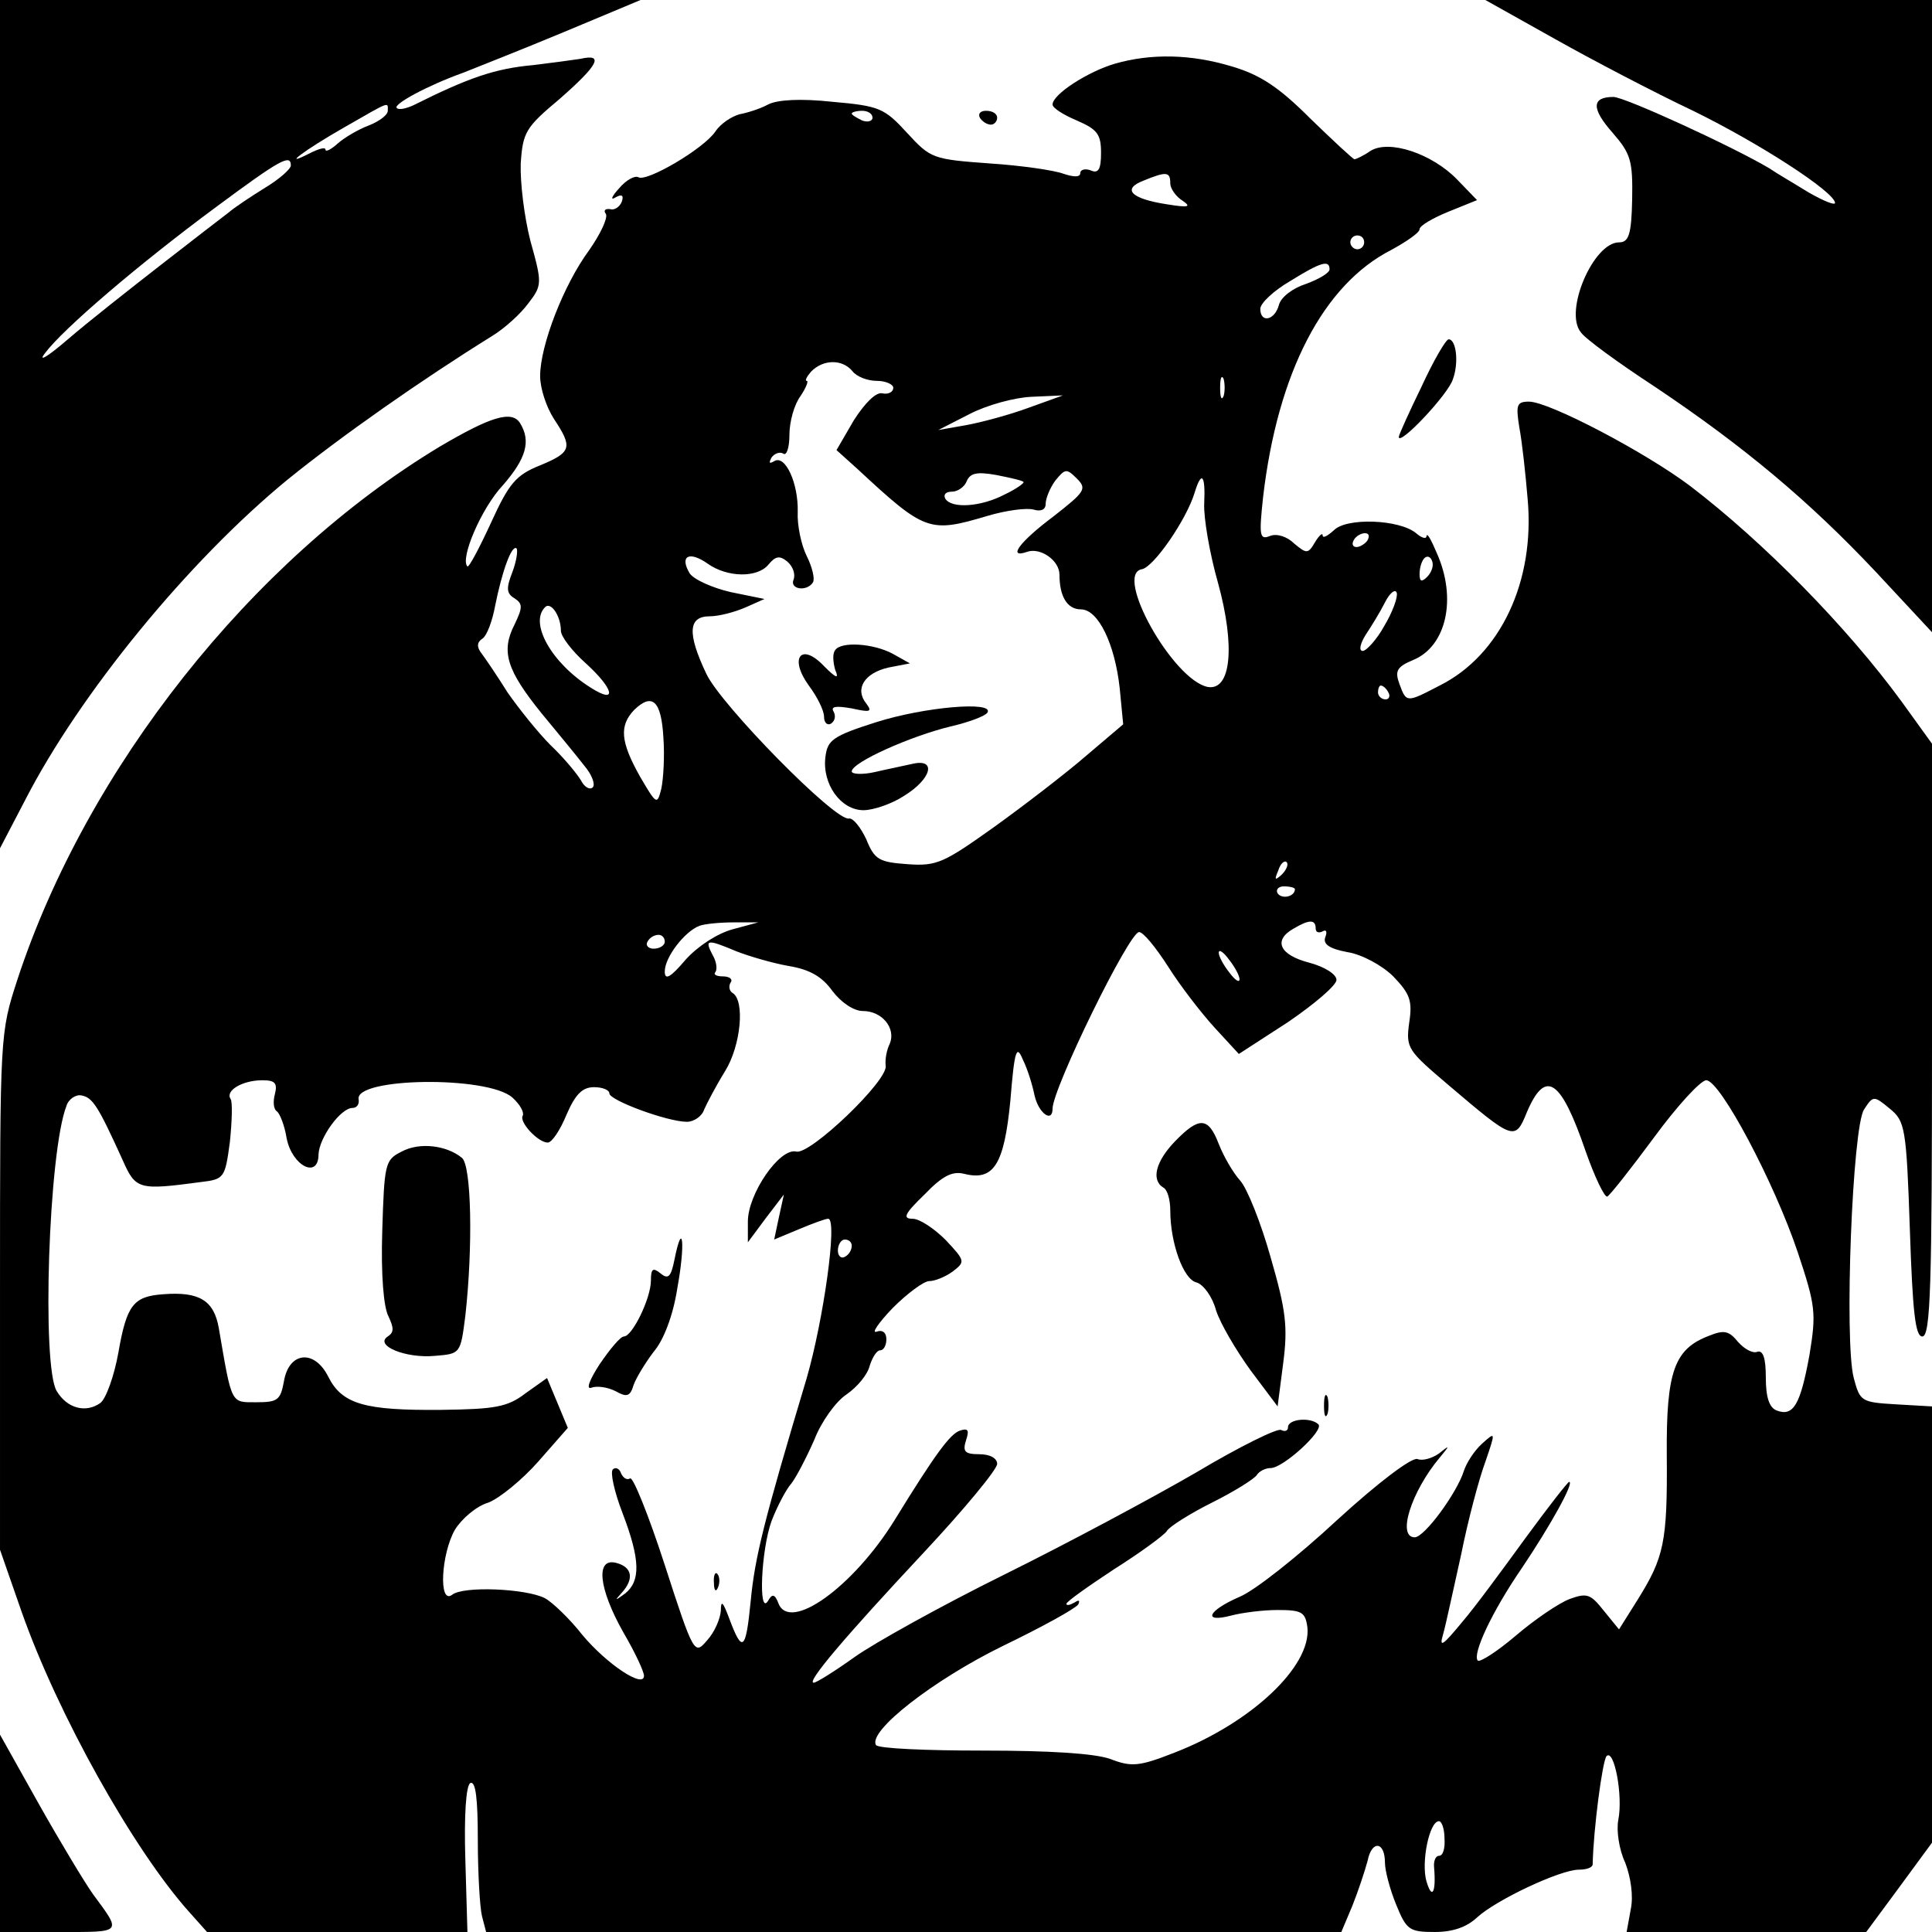 <?xml version="1.0" standalone="no"?>
<!DOCTYPE svg PUBLIC "-//W3C//DTD SVG 20010904//EN"
 "http://www.w3.org/TR/2001/REC-SVG-20010904/DTD/svg10.dtd">
<svg version="1.0" xmlns="http://www.w3.org/2000/svg"
 width="279pt" height="279pt" viewBox="0 0 279 279"
 preserveAspectRatio="xMidYMid meet">
<g transform="translate(0,279) scale(0.1,-0.1)"
fill="#000000" stroke="none">
<path d="M0 2178 l0 -613 36 69 c79 154 236 346 380 464 78 63 192 143 295
207 18 11 41 32 52 47 20 26 20 29 3 90 -9 35 -15 85 -14 112 3 45 7 52 56 93
56 49 65 66 30 58 -13 -2 -43 -6 -68 -9 -55 -5 -93 -18 -173 -58 -11 -5 -21
-7 -24 -4 -6 5 43 32 96 51 20 8 86 34 146 59 l110 46 -462 0 -463 0 0 -612z
m560 452 c0 -6 -12 -15 -27 -21 -16 -6 -36 -18 -45 -26 -10 -9 -18 -13 -18 -9
0 4 -10 1 -22 -5 -45 -23 -7 5 49 37 68 39 63 37 63 24z m-140 -79 c0 -5 -17
-20 -37 -32 -21 -13 -45 -29 -53 -36 -8 -6 -52 -40 -97 -75 -45 -35 -106 -83
-135 -108 -29 -25 -44 -34 -33 -20 26 35 136 129 247 211 93 69 108 77 108 60z"/>
<path d="M2245 2734 c55 -31 145 -78 200 -104 96 -47 204 -117 205 -133 0 -4
-17 3 -38 15 -21 13 -47 28 -57 35 -54 32 -209 103 -225 103 -32 0 -32 -17 -1
-52 26 -30 29 -40 28 -96 -1 -51 -5 -62 -19 -62 -37 0 -80 -100 -55 -130 6 -9
54 -44 106 -78 130 -87 224 -166 320 -268 l81 -87 0 457 0 456 -322 0 -323 0
100 -56z"/>
<path d="M1610 2698 c-38 -11 -90 -44 -90 -59 0 -5 16 -15 35 -23 30 -13 35
-20 35 -47 0 -24 -4 -30 -15 -25 -8 3 -15 1 -15 -4 0 -6 -9 -6 -24 -1 -13 5
-61 12 -107 15 -82 6 -85 7 -119 44 -33 36 -40 39 -108 45 -46 5 -80 3 -93 -4
-11 -6 -30 -12 -41 -14 -11 -3 -27 -13 -35 -25 -17 -25 -99 -73 -111 -66 -5 3
-18 -4 -28 -16 -11 -12 -13 -18 -5 -13 9 5 12 3 9 -6 -3 -8 -11 -13 -17 -11
-7 1 -10 -2 -6 -7 3 -6 -8 -29 -24 -52 -37 -50 -71 -138 -71 -182 0 -18 9 -45
20 -62 27 -41 26 -48 -20 -67 -35 -14 -45 -26 -71 -83 -17 -37 -32 -65 -34
-63 -11 11 20 84 51 117 34 39 41 64 25 90 -12 19 -43 9 -116 -34 -272 -164
-510 -465 -610 -770 -25 -77 -25 -78 -25 -450 l0 -373 31 -89 c52 -148 162
-345 243 -435 l25 -28 188 0 188 0 -3 104 c-2 65 1 107 7 111 8 4 11 -23 11
-82 0 -48 3 -98 6 -110 l6 -23 618 0 617 0 16 38 c8 20 18 50 22 65 6 30 25
28 25 -3 0 -11 7 -38 16 -60 15 -37 19 -40 56 -40 26 0 46 7 61 21 27 25 120
69 147 69 11 0 20 3 20 8 1 50 14 149 20 156 11 11 24 -57 17 -92 -3 -15 1
-43 10 -62 8 -21 12 -48 8 -67 l-6 -33 173 0 173 0 48 65 47 64 0 315 0 315
-52 3 c-50 3 -52 4 -61 38 -14 53 -2 364 15 388 13 20 14 20 37 1 22 -18 24
-27 29 -174 4 -121 8 -155 18 -155 12 0 14 74 14 428 l0 428 -44 61 c-79 108
-199 230 -305 311 -65 49 -204 122 -233 122 -18 0 -19 -5 -14 -37 4 -21 9 -67
12 -103 11 -119 -39 -226 -127 -270 -48 -25 -48 -25 -58 2 -7 19 -4 25 20 35
48 20 63 89 34 154 -8 19 -14 30 -15 25 0 -5 -7 -3 -15 4 -24 20 -101 23 -119
4 -9 -8 -16 -12 -16 -7 0 4 -5 0 -11 -10 -10 -17 -12 -17 -30 -2 -10 10 -25
15 -35 11 -15 -6 -16 0 -10 56 21 180 87 307 185 357 22 12 41 25 41 30 0 5
19 16 41 25 l42 17 -29 30 c-36 37 -98 58 -125 41 -10 -7 -21 -12 -23 -12 -2
0 -31 27 -64 59 -45 45 -72 63 -113 75 -59 18 -117 19 -169 4z m-350 -78 c0
-5 -7 -7 -15 -4 -8 4 -15 8 -15 10 0 2 7 4 15 4 8 0 15 -4 15 -10z m430 -95
c0 -7 8 -19 18 -25 13 -9 8 -10 -23 -5 -52 8 -65 22 -34 34 34 14 39 13 39 -4z
m280 -85 c0 -5 -4 -10 -10 -10 -5 0 -10 5 -10 10 0 6 5 10 10 10 6 0 10 -4 10
-10z m-50 -39 c0 -5 -15 -14 -34 -21 -19 -6 -36 -19 -39 -30 -6 -23 -27 -27
-27 -6 0 8 19 26 43 40 45 28 57 31 57 17z m-689 -147 c6 -8 22 -14 35 -14 13
0 24 -5 24 -10 0 -6 -7 -10 -16 -8 -9 2 -25 -14 -41 -39 l-25 -43 30 -27 c98
-91 104 -93 188 -68 27 8 57 12 67 9 10 -3 17 0 17 8 0 8 6 23 14 34 14 17 16
18 31 3 15 -15 12 -19 -34 -55 -48 -36 -67 -61 -38 -51 19 7 47 -12 47 -33 0
-31 11 -50 31 -50 25 0 49 -50 56 -114 l5 -52 -53 -45 c-30 -26 -90 -72 -133
-103 -73 -52 -83 -57 -125 -54 -41 3 -48 6 -60 36 -8 17 -19 31 -25 30 -19 -5
-185 164 -206 209 -28 59 -26 83 5 83 13 0 36 6 52 13 l27 12 -49 10 c-26 6
-53 18 -59 27 -15 25 -1 33 26 14 28 -20 72 -21 88 -1 10 12 16 13 27 4 8 -7
12 -18 9 -26 -6 -14 19 -18 28 -4 3 5 -1 22 -9 38 -8 16 -14 45 -13 64 1 41
-18 83 -34 73 -7 -4 -8 -3 -4 5 4 6 12 9 17 6 5 -4 9 9 9 27 0 19 7 44 16 56
8 12 12 22 9 22 -3 0 0 6 6 13 17 18 45 19 60 1z m536 -36 c-3 -7 -5 -2 -5 12
0 14 2 19 5 13 2 -7 2 -19 0 -25z m-282 -17 c-27 -10 -68 -21 -90 -25 l-40 -7
45 23 c25 13 65 24 90 25 l45 2 -50 -18z m-7 -107 c2 -1 -10 -10 -27 -18 -34
-18 -77 -21 -86 -6 -3 6 1 10 10 10 8 0 18 7 21 15 5 12 15 14 43 9 20 -4 38
-8 39 -10z m261 -31 c-1 -21 8 -73 20 -115 25 -91 19 -156 -15 -150 -50 10
-136 163 -95 170 17 3 64 71 76 110 10 33 16 27 14 -15z m236 -53 c-3 -5 -11
-10 -16 -10 -6 0 -7 5 -4 10 3 6 11 10 16 10 6 0 7 -4 4 -10z m-1235 -46 c-9
-23 -9 -31 3 -38 12 -8 12 -13 0 -38 -20 -39 -11 -66 39 -128 24 -29 52 -63
62 -76 11 -13 16 -27 12 -31 -4 -4 -12 0 -17 10 -6 10 -25 33 -44 51 -18 18
-46 53 -62 76 -15 24 -32 49 -38 57 -7 9 -6 16 2 21 6 4 14 25 18 47 10 50 24
89 31 83 2 -3 0 -18 -6 -34z m1321 -7 c-8 -8 -11 -7 -11 4 0 9 3 19 7 23 4 4
9 2 11 -4 3 -7 -1 -17 -7 -23z m-62 -71 c-11 -20 -26 -36 -31 -36 -6 0 -4 10
4 23 8 12 21 33 28 47 7 14 15 20 17 14 2 -6 -6 -28 -18 -48z m-1189 -7 c0 -8
16 -29 35 -46 42 -38 47 -61 8 -36 -56 35 -89 93 -66 116 8 9 23 -12 23 -34z
m1195 -89 c3 -5 1 -10 -4 -10 -6 0 -11 5 -11 10 0 6 2 10 4 10 3 0 8 -4 11
-10z m-1047 -65 c2 -27 0 -60 -3 -74 -6 -24 -7 -23 -31 18 -28 50 -30 73 -8
96 26 25 39 13 42 -40z m893 -198 c-10 -9 -11 -8 -5 6 3 10 9 15 12 12 3 -3 0
-11 -7 -18z m19 -21 c0 -11 -19 -15 -25 -6 -3 5 1 10 9 10 9 0 16 -2 16 -4z
m-812 -58 c-22 -6 -50 -24 -68 -44 -22 -26 -30 -30 -30 -17 0 21 29 58 50 66
8 3 31 5 50 5 l35 0 -37 -10z m842 1 c0 -5 4 -7 10 -4 5 3 7 0 4 -8 -4 -10 5
-17 32 -22 20 -3 50 -19 66 -35 24 -25 28 -35 23 -67 -5 -37 -2 -40 58 -91 93
-79 95 -80 112 -38 27 63 49 48 85 -57 13 -37 27 -66 31 -65 4 2 34 40 68 86
33 45 67 82 75 82 20 0 98 -147 132 -248 26 -78 27 -88 17 -149 -13 -71 -23
-89 -47 -80 -11 4 -16 19 -16 48 0 28 -4 39 -12 37 -7 -3 -19 4 -28 14 -13 16
-20 18 -42 9 -50 -19 -62 -51 -61 -173 1 -125 -4 -147 -42 -208 l-27 -43 -22
27 c-19 24 -24 26 -49 17 -16 -6 -51 -30 -78 -53 -27 -23 -52 -39 -55 -36 -8
9 20 70 64 134 41 61 76 124 68 124 -2 0 -30 -36 -63 -81 -32 -44 -73 -100
-92 -122 -28 -34 -33 -37 -27 -17 4 14 15 66 26 115 10 50 26 110 35 134 15
44 15 44 -5 26 -11 -10 -22 -27 -26 -39 -10 -32 -57 -96 -71 -96 -26 0 -5 66
36 115 15 18 15 19 -1 6 -10 -7 -24 -11 -31 -8 -8 3 -57 -34 -116 -88 -56 -52
-119 -102 -141 -111 -46 -20 -54 -38 -12 -27 15 4 45 8 67 8 35 0 40 -3 43
-25 6 -56 -81 -138 -192 -181 -51 -20 -62 -21 -93 -9 -23 8 -88 12 -184 12
-82 0 -151 3 -154 8 -12 20 83 94 183 143 56 27 105 54 109 60 3 6 1 7 -5 3
-7 -4 -12 -5 -12 -2 0 3 31 25 69 50 38 24 72 49 76 55 3 6 33 25 65 41 32 16
61 34 65 40 3 5 12 10 20 10 18 0 77 54 69 63 -11 11 -44 8 -44 -4 0 -5 -4 -7
-10 -4 -5 3 -60 -24 -122 -61 -62 -36 -187 -103 -278 -148 -91 -45 -188 -99
-216 -119 -28 -20 -55 -37 -59 -37 -11 0 44 65 159 188 58 62 106 120 106 128
0 8 -10 14 -26 14 -21 0 -24 4 -19 20 5 15 3 18 -9 14 -14 -5 -35 -33 -94
-129 -60 -97 -152 -163 -168 -120 -5 13 -9 14 -15 3 -14 -22 -10 73 5 115 8
21 21 46 29 55 7 9 22 38 33 63 10 26 31 55 46 65 16 11 31 29 34 42 4 12 10
22 15 22 5 0 9 7 9 16 0 10 -6 14 -14 11 -8 -3 2 12 23 34 21 21 45 39 53 39
8 0 23 6 34 14 18 14 18 15 -10 45 -17 17 -38 31 -48 31 -15 0 -12 7 17 35 26
27 40 34 57 30 43 -11 58 13 67 105 6 74 9 82 18 60 7 -14 14 -37 17 -52 6
-26 26 -40 26 -19 0 29 111 256 125 255 6 0 24 -22 42 -50 17 -27 47 -66 67
-88 l35 -38 71 46 c38 26 70 53 70 61 0 8 -17 19 -40 25 -42 11 -52 32 -22 49
22 13 32 14 32 0z m-940 -19 c0 -5 -7 -10 -16 -10 -8 0 -12 5 -9 10 3 6 10 10
16 10 5 0 9 -4 9 -10z m104 -14 c18 -7 52 -17 75 -21 30 -5 48 -15 63 -36 13
-17 31 -29 44 -29 28 0 48 -25 39 -47 -5 -10 -7 -24 -6 -32 4 -21 -109 -129
-129 -124 -24 6 -70 -61 -70 -101 l0 -30 26 35 26 34 -7 -32 -7 -33 36 15 c19
8 38 15 42 15 14 0 -7 -147 -31 -230 -62 -207 -75 -259 -81 -323 -7 -71 -12
-75 -31 -24 -9 24 -12 27 -12 11 -1 -12 -9 -31 -20 -43 -18 -21 -19 -21 -61
109 -23 71 -46 128 -50 125 -5 -3 -10 1 -13 7 -2 7 -8 10 -12 6 -4 -4 2 -32
14 -63 26 -68 26 -98 4 -116 -15 -11 -16 -11 -5 1 18 20 15 37 -8 43 -30 8
-26 -36 10 -100 17 -29 30 -57 30 -63 0 -19 -54 17 -89 59 -18 23 -43 47 -54
53 -27 14 -118 18 -134 5 -20 -15 -16 59 4 94 10 16 31 34 48 39 16 6 49 33
72 59 l43 49 -15 36 -15 36 -31 -22 c-26 -20 -44 -23 -122 -24 -110 -1 -143 8
-163 48 -20 40 -57 36 -64 -7 -5 -27 -9 -30 -40 -30 -37 0 -35 -4 -54 107 -7
40 -28 53 -80 49 -43 -3 -53 -15 -65 -84 -6 -34 -18 -67 -26 -73 -21 -15 -48
-8 -63 17 -22 35 -12 346 14 412 3 10 14 17 22 15 16 -3 24 -16 59 -93 19 -43
23 -44 113 -32 34 4 35 6 42 58 3 29 4 58 1 62 -8 12 17 27 46 27 18 0 22 -4
18 -20 -3 -11 -2 -22 3 -25 4 -3 11 -20 14 -39 8 -40 46 -59 46 -23 1 24 32
67 49 67 6 0 10 5 9 12 -8 32 186 35 222 3 11 -10 17 -21 15 -26 -6 -9 22 -39
36 -39 6 0 18 18 27 40 13 30 23 40 40 40 12 0 22 -4 22 -9 0 -10 84 -41 112
-41 10 0 22 8 25 18 4 9 17 34 30 55 23 37 29 102 11 113 -5 3 -6 10 -3 15 4
5 -2 9 -11 9 -10 0 -14 3 -11 6 3 4 2 15 -4 25 -12 23 -8 23 35 5z m726 -40
c0 -6 -7 -1 -15 10 -8 10 -15 23 -15 28 0 6 7 1 15 -10 8 -10 15 -23 15 -28z
m-560 -385 c0 -6 -4 -13 -10 -16 -5 -3 -10 1 -10 9 0 9 5 16 10 16 6 0 10 -4
10 -9z m856 -856 c1 -14 -2 -25 -8 -25 -5 0 -8 -8 -7 -17 3 -36 -3 -47 -11
-20 -8 27 4 87 18 87 4 0 8 -11 8 -25z"/>
<path d="M1206 1851 c-4 -5 -3 -17 0 -28 6 -14 2 -13 -16 5 -33 35 -51 12 -22
-28 12 -16 22 -36 22 -45 0 -9 5 -13 10 -10 6 4 7 11 4 17 -5 8 3 9 26 5 27
-6 30 -5 21 7 -17 21 -3 44 32 52 l31 6 -25 14 c-28 15 -75 18 -83 5z"/>
<path d="M1265 1747 c-63 -20 -70 -26 -73 -50 -5 -39 22 -77 55 -77 14 0 41 9
59 21 39 24 47 54 12 46 -13 -3 -38 -8 -55 -12 -18 -4 -33 -3 -33 1 0 13 85
51 143 65 26 6 50 15 53 20 10 17 -92 8 -161 -14z"/>
<path d="M1697 1142 c-28 -29 -35 -56 -17 -67 6 -3 10 -18 10 -33 0 -47 19
-100 38 -104 10 -3 23 -21 28 -40 6 -19 29 -58 50 -87 l39 -52 8 62 c7 53 4
77 -18 153 -14 50 -34 100 -44 111 -10 11 -24 35 -31 53 -15 39 -28 40 -63 4z"/>
<path d="M1912 760 c0 -14 2 -19 5 -12 2 6 2 18 0 25 -3 6 -5 1 -5 -13z"/>
<path d="M580 1127 c-24 -12 -25 -17 -28 -115 -2 -63 2 -110 9 -123 8 -17 8
-23 -1 -29 -20 -13 26 -32 68 -28 37 3 37 3 44 58 11 98 9 217 -5 228 -22 18
-61 23 -87 9z"/>
<path d="M974 971 c-5 -25 -9 -29 -20 -20 -11 9 -14 7 -14 -10 0 -26 -27 -81
-39 -81 -5 0 -20 -18 -35 -40 -15 -23 -20 -37 -12 -34 8 3 23 1 35 -5 16 -9
21 -8 26 9 4 11 17 32 29 48 14 16 28 52 34 91 12 65 8 102 -4 42z"/>
<path d="M1031 504 c0 -11 3 -14 6 -6 3 7 2 16 -1 19 -3 4 -6 -2 -5 -13z"/>
<path d="M1415 2620 c3 -5 10 -10 16 -10 5 0 9 5 9 10 0 6 -7 10 -16 10 -8 0
-12 -4 -9 -10z"/>
<path d="M2053 2232 c-18 -37 -33 -70 -33 -73 0 -14 71 61 78 83 9 24 5 58 -6
58 -4 0 -22 -31 -39 -68z"/>
<path d="M0 142 l0 -142 86 0 c92 0 90 -2 48 55 -12 17 -47 75 -78 130 l-56
100 0 -143z"/>
</g>
</svg>
